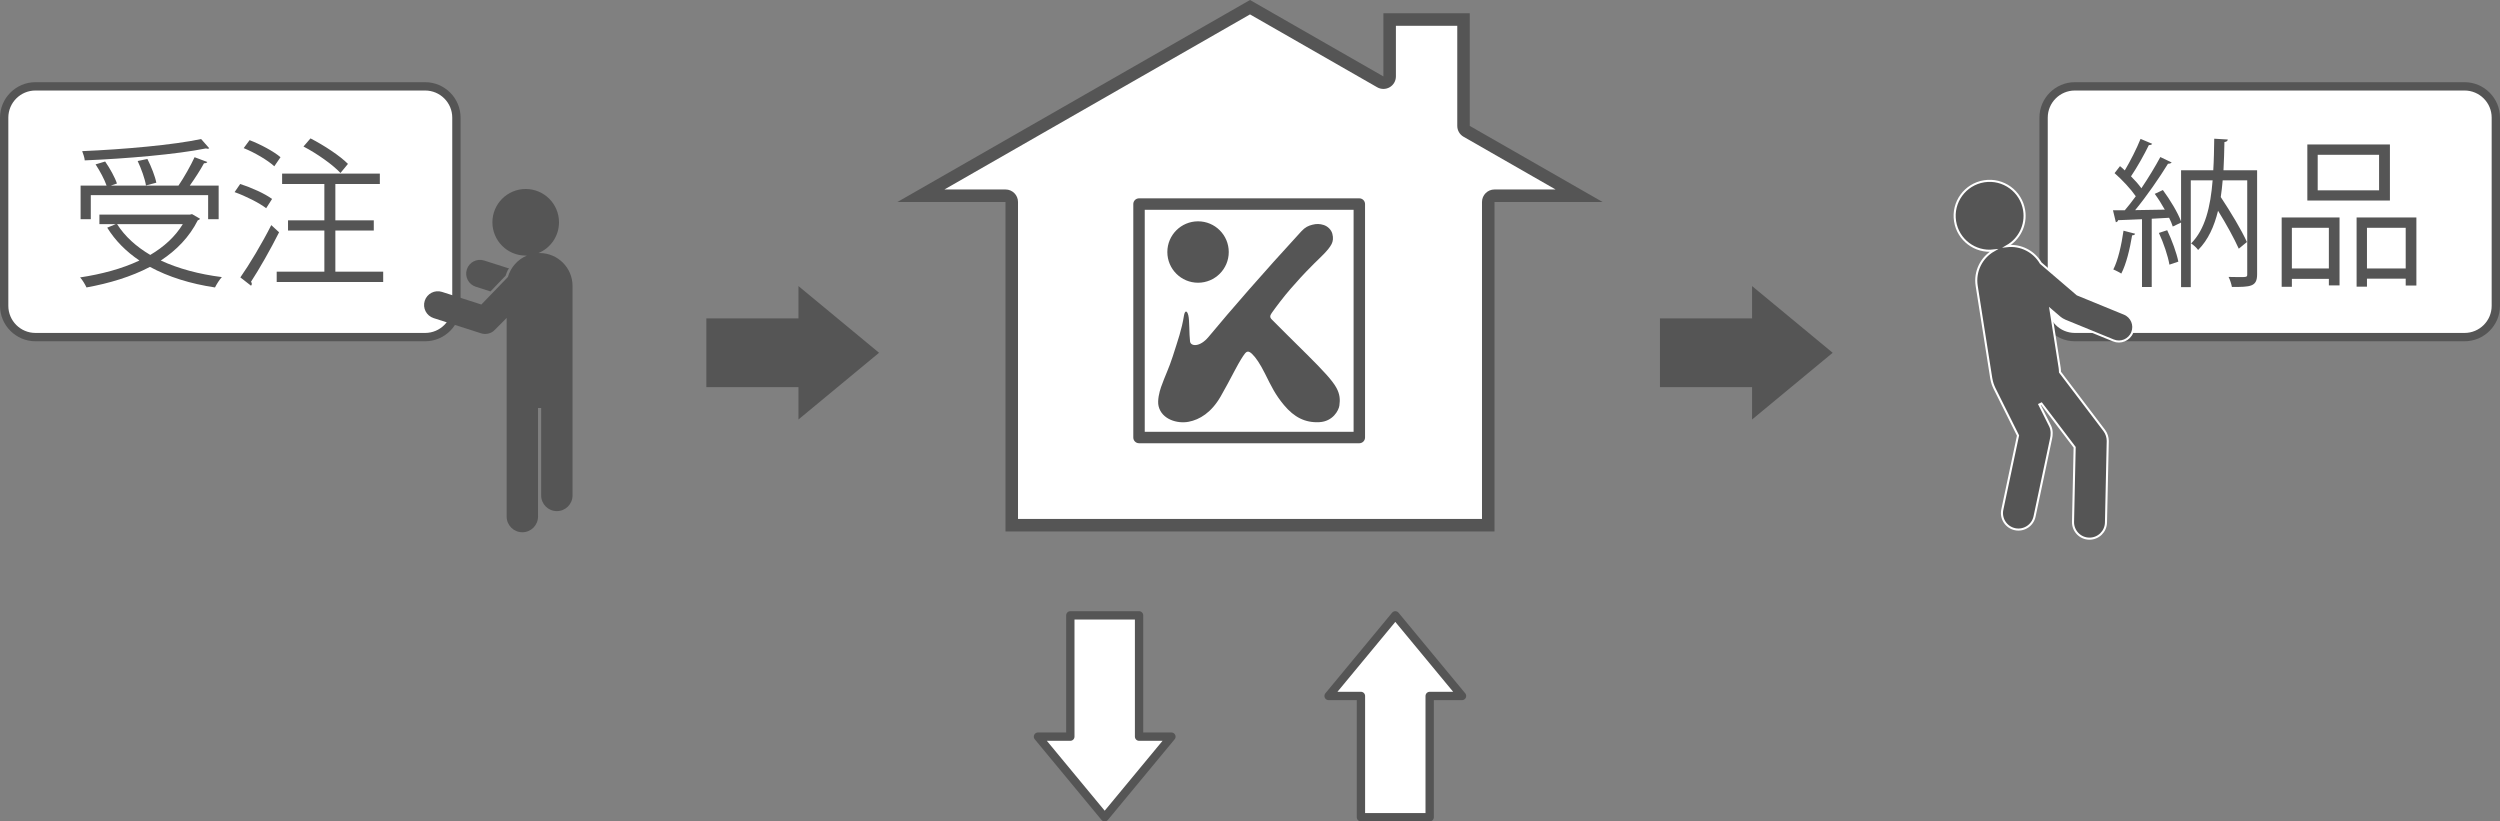 <?xml version="1.0" encoding="utf-8"?>
<!-- Generator: Adobe Illustrator 15.1.0, SVG Export Plug-In . SVG Version: 6.00 Build 0)  -->
<!DOCTYPE svg PUBLIC "-//W3C//DTD SVG 1.0//EN" "http://www.w3.org/TR/2001/REC-SVG-20010904/DTD/svg10.dtd">
<svg version="1.0" id="レイヤー_1" xmlns="http://www.w3.org/2000/svg" xmlns:xlink="http://www.w3.org/1999/xlink" x="0px"
	 y="0px" width="1200px" height="394.277px" viewBox="0 0 1200 394.277" enable-background="new 0 0 1200 394.277"
	 xml:space="preserve">
<rect x="0" y="0" width="1200" height="394.277" fill="#808080" stroke="none"/>
<g>
	<g>
		<path fill="#FFFFFF" d="M17.006,161.809C8.732,161.809,2,155.077,2,146.802V56.457C2,48.182,8.732,41.45,17.006,41.45h187.068
			c8.274,0,15.006,6.732,15.006,15.006v90.346c0,8.274-6.732,15.006-15.006,15.006H17.006z"/>
		<path fill="#555555" d="M204.075,43.45c7.172,0,13.006,5.834,13.006,13.006v90.346c0,7.172-5.834,13.006-13.006,13.006H17.006
			C9.834,159.809,4,153.974,4,146.802V56.457C4,49.285,9.834,43.45,17.006,43.45H204.075 M204.075,39.45H17.006
			C7.653,39.45,0,47.103,0,56.457v90.346c0,9.354,7.653,17.006,17.006,17.006h187.068c9.354,0,17.006-7.653,17.006-17.006V56.457
			C221.081,47.103,213.428,39.45,204.075,39.45L204.075,39.45z"/>
	</g>
	<g>
		<path fill="#FFFFFF" d="M485.643,252.093V96.946c0-1.657-1.343-3-3-3h-40.593L600.001,3.458l62.543,35.831
			c0.462,0.265,0.977,0.397,1.491,0.397c0.52,0,1.039-0.135,1.504-0.404c0.926-0.537,1.496-1.526,1.496-2.596V9.377h35.453v51.057
			c0,1.075,0.575,2.068,1.509,2.603l53.954,30.91h-40.593c-1.657,0-3,1.343-3,3v155.146H485.643z"/>
		<path fill="#555555" d="M600.001,6.915l61.052,34.977c0.924,0.529,1.953,0.794,2.982,0.794c1.039,0,2.078-0.27,3.009-0.809
			c1.852-1.073,2.991-3.051,2.991-5.191V12.377h29.453v48.057c0,2.151,1.151,4.137,3.018,5.206l44.174,25.307h-29.321
			c-3.313,0-6,2.686-6,6v152.146H488.643V96.946c0-3.314-2.687-6-6-6h-29.322L600.001,6.915 M600.001,0L430.777,96.946h51.865
			v158.146h234.716V96.946h51.864l-63.734-36.513V6.377h-41.453v30.309L600.001,0L600.001,0z"/>
	</g>
	<path fill="#555555" d="M575.065,106.234c8.138,0,14.74,6.599,14.74,14.738c0,8.141-6.603,14.738-14.74,14.738
		c-8.143,0-14.74-6.598-14.74-14.738C560.325,112.833,566.923,106.234,575.065,106.234z M580.101,161.714
		c10.895-13.11,26.15-30.665,44.495-50.629c1.952-2.123,3.433-2.702,5.31-3.203c1.985-0.533,3.618-0.458,5.399,0.093
		c2.038,0.627,3.71,2.335,4.213,4.211c0.558,2.08,0.321,3.616-0.366,4.986c-1.492,2.985-5.81,6.77-8.378,9.342
		c-5.631,5.63-7.893,8.275-11.261,12.084c-3.158,3.568-7.278,9.062-9.109,11.674c-0.863,1.23-0.95,2.047,0,3.021
		c4.027,4.117,9.661,9.611,17.211,17.119c7.324,7.279,12.062,12.342,13.916,15.838c1.604,3.02,1.789,5.455,1.374,8.424
		c-0.322,2.289-3.076,7.613-9.612,7.965c-6.777,0.365-12.058-2.328-16.938-8.151c-4.257-5.08-6.075-8.989-9.199-15.239
		c-2.336-4.67-4.394-7.693-6.182-9.385c-1.73-1.643-2.61-1.235-3.57,0.045c-0.823,1.098-2.196,3.159-4.669,7.828
		c-2.47,4.67-4.499,8.543-6.864,12.635c-4.396,7.598-9.979,11.076-15.382,12.086c-5.4,1.006-12.837-1.139-14.372-7.507
		c-0.642-2.659,0.342-6.756,1.188-9.159c1.925-5.447,3.845-9.154,5.634-14.786c2.494-7.868,4.255-12.632,5.354-19.453
		c0.423-2.622,1.481-2.686,2.105-0.183c0.601,2.399,0.367,8.972,0.824,12.541C571.523,166.272,575.889,166.784,580.101,161.714z
		 M649.727,100.695c0,5.094,0,101.469,0,106.566c-5.074,0-95.176,0-100.25,0c0-5.096,0-101.471,0-106.566
		C554.551,100.695,644.652,100.695,649.727,100.695z M546.73,95.201c-1.516,0-2.745,1.23-2.745,2.746V210.01
		c0,1.514,1.229,2.747,2.745,2.747h105.74c1.52,0,2.748-1.233,2.748-2.747V97.947c0-1.516-1.229-2.746-2.748-2.746H546.73"/>
	<g>
		<rect x="24.446" y="63.897" fill="none" width="171.125" height="76.528"/>
		<path fill="#555555" d="M92.174,102.775L96,104.994c-0.153,0.383-0.612,0.612-1.071,0.766
			c-4.056,8.035-10.254,14.386-17.753,19.284c8.417,3.902,18.366,6.581,29.309,7.958c-1.148,1.224-2.525,3.443-3.291,4.974
			c-11.785-1.76-22.345-5.05-31.221-9.871c-9.03,4.744-19.514,7.882-30.457,9.871c-0.612-1.377-1.989-3.673-3.061-4.821
			c10.177-1.53,20.049-4.132,28.466-8.111c-6.352-4.285-11.555-9.489-15.458-15.764l4.056-1.684h-7.805v-4.591h43.465
			L92.174,102.775z M43.582,93.669v11.555h-4.897V89.078h12.473c-0.995-2.908-3.214-7.04-5.28-10.178l4.592-1.377
			c2.295,3.291,4.744,7.729,5.663,10.561l-2.908,0.995h32.446c2.678-3.903,5.893-9.642,7.729-13.621l6.122,2.296
			c-0.229,0.459-0.842,0.612-1.607,0.612c-1.684,3.138-4.362,7.27-6.811,10.713h13.851v16.146h-5.05V93.669H43.582z M100.438,71.171
			c-0.229,0.153-0.459,0.229-0.842,0.229c-0.229,0-0.459-0.077-0.765-0.153c-14.004,2.832-38.032,4.897-58.157,5.739
			c-0.077-1.301-0.766-3.214-1.225-4.438c19.973-0.842,43.924-2.984,57.086-5.816L100.438,71.171z M56.208,107.596
			c3.75,5.892,9.183,10.79,15.917,14.769c6.504-3.826,11.938-8.724,15.611-14.769H56.208z M70.748,76.298
			c1.836,3.597,3.75,8.494,4.285,11.402l-4.974,1.301C69.6,85.94,67.84,81.042,66.08,77.293L70.748,76.298z"/>
		<path fill="#555555" d="M115.289,88.312c5.28,1.684,11.938,4.668,15.304,7.193l-2.831,4.438
			c-3.291-2.525-9.795-5.816-15.152-7.729L115.289,88.312z M115.365,133.155c4.209-5.969,10.407-16.299,14.846-25.1l3.75,3.444
			c-4.056,8.111-9.565,17.753-13.468,23.722c0.23,0.383,0.383,0.689,0.383,0.995c0,0.382-0.153,0.688-0.383,0.918L115.365,133.155z
			 M119.804,67.269c5.204,1.99,11.631,5.433,14.845,8.188l-2.984,4.362c-3.137-2.908-9.412-6.581-14.692-8.724L119.804,67.269z
			 M160.973,130.4h22.957v4.974h-51.117V130.4h22.88v-19.743h-17.447v-4.897h17.447V88.312h-20.278v-4.974h46.908v4.974h-21.35
			v17.447h18.442v4.897h-18.442V130.4z M149.036,66.427c6.428,3.291,14.233,8.417,17.982,12.244l-3.596,4.362
			c-3.597-3.902-11.249-9.335-17.753-12.703L149.036,66.427z"/>
	</g>
	<g>
		<path fill="#FFFFFF" d="M995.926,161.809c-8.274,0-15.006-6.732-15.006-15.006V56.457c0-8.274,6.731-15.006,15.006-15.006h187.068
			c8.274,0,15.006,6.732,15.006,15.006v90.346c0,8.274-6.731,15.006-15.006,15.006H995.926z"/>
		<path fill="#555555" d="M1182.994,43.45c7.172,0,13.006,5.834,13.006,13.006v90.346c0,7.172-5.834,13.006-13.006,13.006H995.926
			c-7.172,0-13.006-5.834-13.006-13.006V56.457c0-7.172,5.834-13.006,13.006-13.006H1182.994 M1182.994,39.45H995.926
			c-9.354,0-17.006,7.653-17.006,17.006v90.346c0,9.354,7.652,17.006,17.006,17.006h187.068c9.354,0,17.006-7.653,17.006-17.006
			V56.457C1200,47.103,1192.348,39.45,1182.994,39.45L1182.994,39.45z"/>
	</g>
	<g>
		<rect x="1003.365" y="63.897" fill="none" width="171.125" height="76.528"/>
		<path fill="#555555" d="M1083.412,81.731v49.969c0,5.969-3.214,6.045-12.09,6.045c-0.229-1.301-0.919-3.52-1.607-4.821
			c1.76,0,3.443,0.077,4.821,0.077c3.902,0,4.132,0,4.132-1.301V86.552h-11.784c-0.229,2.755-0.536,5.433-0.918,8.035
			c4.667,7.04,10.024,15.917,12.55,21.579l-3.903,3.214c-2.143-4.821-6.045-11.938-9.948-18.212
			c-1.836,7.499-4.744,14.003-9.564,18.824c-0.689-0.995-2.22-2.449-3.367-3.137c6.733-6.734,9.336-17.6,10.33-30.303h-10.483
			v51.271h-4.668v-30.992l-3.979,1.913c-0.382-1.225-0.994-2.678-1.76-4.209l-8.341,0.459v32.752h-4.668v-32.522
			c-4.361,0.153-8.341,0.382-11.479,0.459c-0.076,0.612-0.535,0.842-1.071,0.995l-1.377-5.739h5.662
			c1.684-1.989,3.521-4.285,5.28-6.734c-2.372-3.443-6.505-7.882-10.178-11.096l2.602-3.367c0.766,0.612,1.531,1.301,2.296,2.066
			c2.679-4.515,5.816-10.713,7.576-15.152l5.586,2.373c-0.306,0.459-0.766,0.612-1.607,0.612c-2.143,4.438-5.662,10.713-8.57,14.999
			c1.99,1.99,3.75,3.979,4.975,5.739c3.443-5.127,6.733-10.56,9.105-14.999l5.434,2.602c-0.307,0.382-0.918,0.612-1.76,0.612
			c-3.979,6.504-10.255,15.61-15.764,22.268l14.232-0.23c-1.453-2.602-3.137-5.28-4.82-7.576l3.902-1.836
			c3.443,4.668,7.193,10.866,8.724,15.075V81.731h15.458c0.306-4.897,0.382-9.948,0.459-15.151l6.504,0.382
			c-0.076,0.689-0.535,1.071-1.606,1.225c-0.077,4.591-0.229,9.106-0.459,13.544H1083.412z M1024.873,112.188
			c-0.153,0.459-0.612,0.765-1.454,0.765c-1.071,6.504-2.832,13.851-5.204,18.366c-0.994-0.689-2.678-1.454-3.826-1.99
			c2.22-4.285,3.903-11.631,4.897-18.595L1024.873,112.188z M1041.325,127.033c-0.688-4.132-2.831-10.483-5.051-15.228l3.979-1.301
			c2.296,4.821,4.515,10.943,5.356,15.075L1041.325,127.033z"/>
		<path fill="#555555" d="M1095.202,137.669v-33.287h27.778v32.599h-5.127v-3.138H1100.1v3.826H1095.202z M1117.854,109.356H1100.1
			v19.514h17.754V109.356z M1147.161,69.335v26.936h-39.639V69.335H1147.161z M1141.958,91.374V74.309h-29.461v17.065H1141.958z
			 M1131.168,104.382h28.696v32.675h-5.127v-3.291h-18.595v3.826h-4.975V104.382z M1136.143,128.87h18.595v-19.514h-18.595V128.87z"
			/>
	</g>
	<path fill="#555555" stroke="#FFFFFF" stroke-miterlimit="10" d="M1019.683,150.582l-22.548-9.234l-17.56-15.033
		c-3.229-5.564-9.523-8.925-16.233-8.159c5.874-3.361,9.373-10.092,8.257-17.175c-1.443-9.159-10.038-15.413-19.197-13.969
		c-9.158,1.444-15.413,10.039-13.969,19.197c1.407,8.93,9.615,15.078,18.514,14.042c-5.792,3.332-9.238,9.979-8.136,16.974
		l6.992,44.362c0.453,2.261,0.734,3.042,1.544,4.829l11.304,22.638l-7.553,35.641c-0.878,4.279,1.881,8.459,6.162,9.335
		c4.279,0.876,8.458-1.882,9.335-6.161l7.908-37.316c0.378-1.496,0.544-4.067-0.426-6.014l-5.171-10.356
		c0.34-0.15,0.675-0.305,1.001-0.476l15.925,20.988l-0.781,35.836c-0.065,4.368,3.423,7.963,7.791,8.025
		c4.369,0.066,7.961-3.422,8.026-7.789l0.853-39.106c-0.012-1.719-0.527-3.484-1.663-5.013L988.8,178.632
		c-0.018-0.734-0.065-1.472-0.183-2.216l-4.393-27.864l4.574,3.917c0.531,0.454,1.539,1.067,2.432,1.446l23.197,9.5
		c3.544,1.451,7.593-0.245,9.045-3.788C1024.924,156.083,1023.227,152.034,1019.683,150.582z"/>
	<path fill="#555555" d="M274.821,137.271v100.537c0,4.16-3.372,7.531-7.531,7.531s-7.532-3.371-7.532-7.531V195.83
		c-0.249,0.011-0.5,0.018-0.752,0.018s-0.503-0.007-0.752-0.018v52.123c0,4.16-3.372,7.531-7.532,7.531
		c-4.159,0-7.53-3.371-7.53-7.531v-95.35c0,0-6.038,6.164-6.477,6.451c-1.64,1.168-3.785,1.582-5.849,0.92l-22.728-7.286
		c-3.473-1.114-5.385-4.831-4.272-8.302c1.113-3.473,4.829-5.385,8.302-4.271l18.886,6.053l12.745-13.22
		c1.322-4.654,4.711-8.437,9.122-10.277c-0.195,0.007-0.389,0.015-0.586,0.015c-8.829,0-15.985-7.156-15.985-15.984
		c0-8.829,7.157-15.986,15.985-15.986c8.828,0,15.985,7.157,15.985,15.986c0,6.66-4.075,12.367-9.866,14.769
		c0.183-0.006,0.367-0.014,0.552-0.014C267.74,121.456,274.821,128.537,274.821,137.271z M243.933,128.731l-11.552-3.68
		c-3.473-1.112-7.189,0.8-8.302,4.272c-1.112,3.472,0.8,7.188,4.272,8.302l7.083,2.271l7.271-7.578c0,0,0.716-2.46,1.638-3.587"/>
	<polygon fill="#555555" points="421.945,169.334 383.256,137.311 383.256,152.836 339.04,152.836 339.04,185.83 383.256,185.83 
		383.256,201.356 	"/>
	
		<polygon fill="#FFFFFF" stroke="#555555" stroke-width="4" stroke-linecap="round" stroke-linejoin="round" stroke-miterlimit="10" points="
		530.254,392.277 562.278,353.588 546.751,353.588 546.751,295.372 513.756,295.372 513.756,353.588 498.231,353.588 	"/>
	
		<polygon fill="#FFFFFF" stroke="#555555" stroke-width="4" stroke-linecap="round" stroke-linejoin="round" stroke-miterlimit="10" points="
		669.746,295.371 637.723,334.061 653.248,334.061 653.248,392.277 686.244,392.277 686.244,334.061 701.77,334.061 	"/>
	<polygon fill="#555555" points="879.683,169.334 840.994,137.311 840.994,152.836 796.777,152.836 796.777,185.83 840.994,185.83 
		840.994,201.356 	"/>
</g>
</svg>
